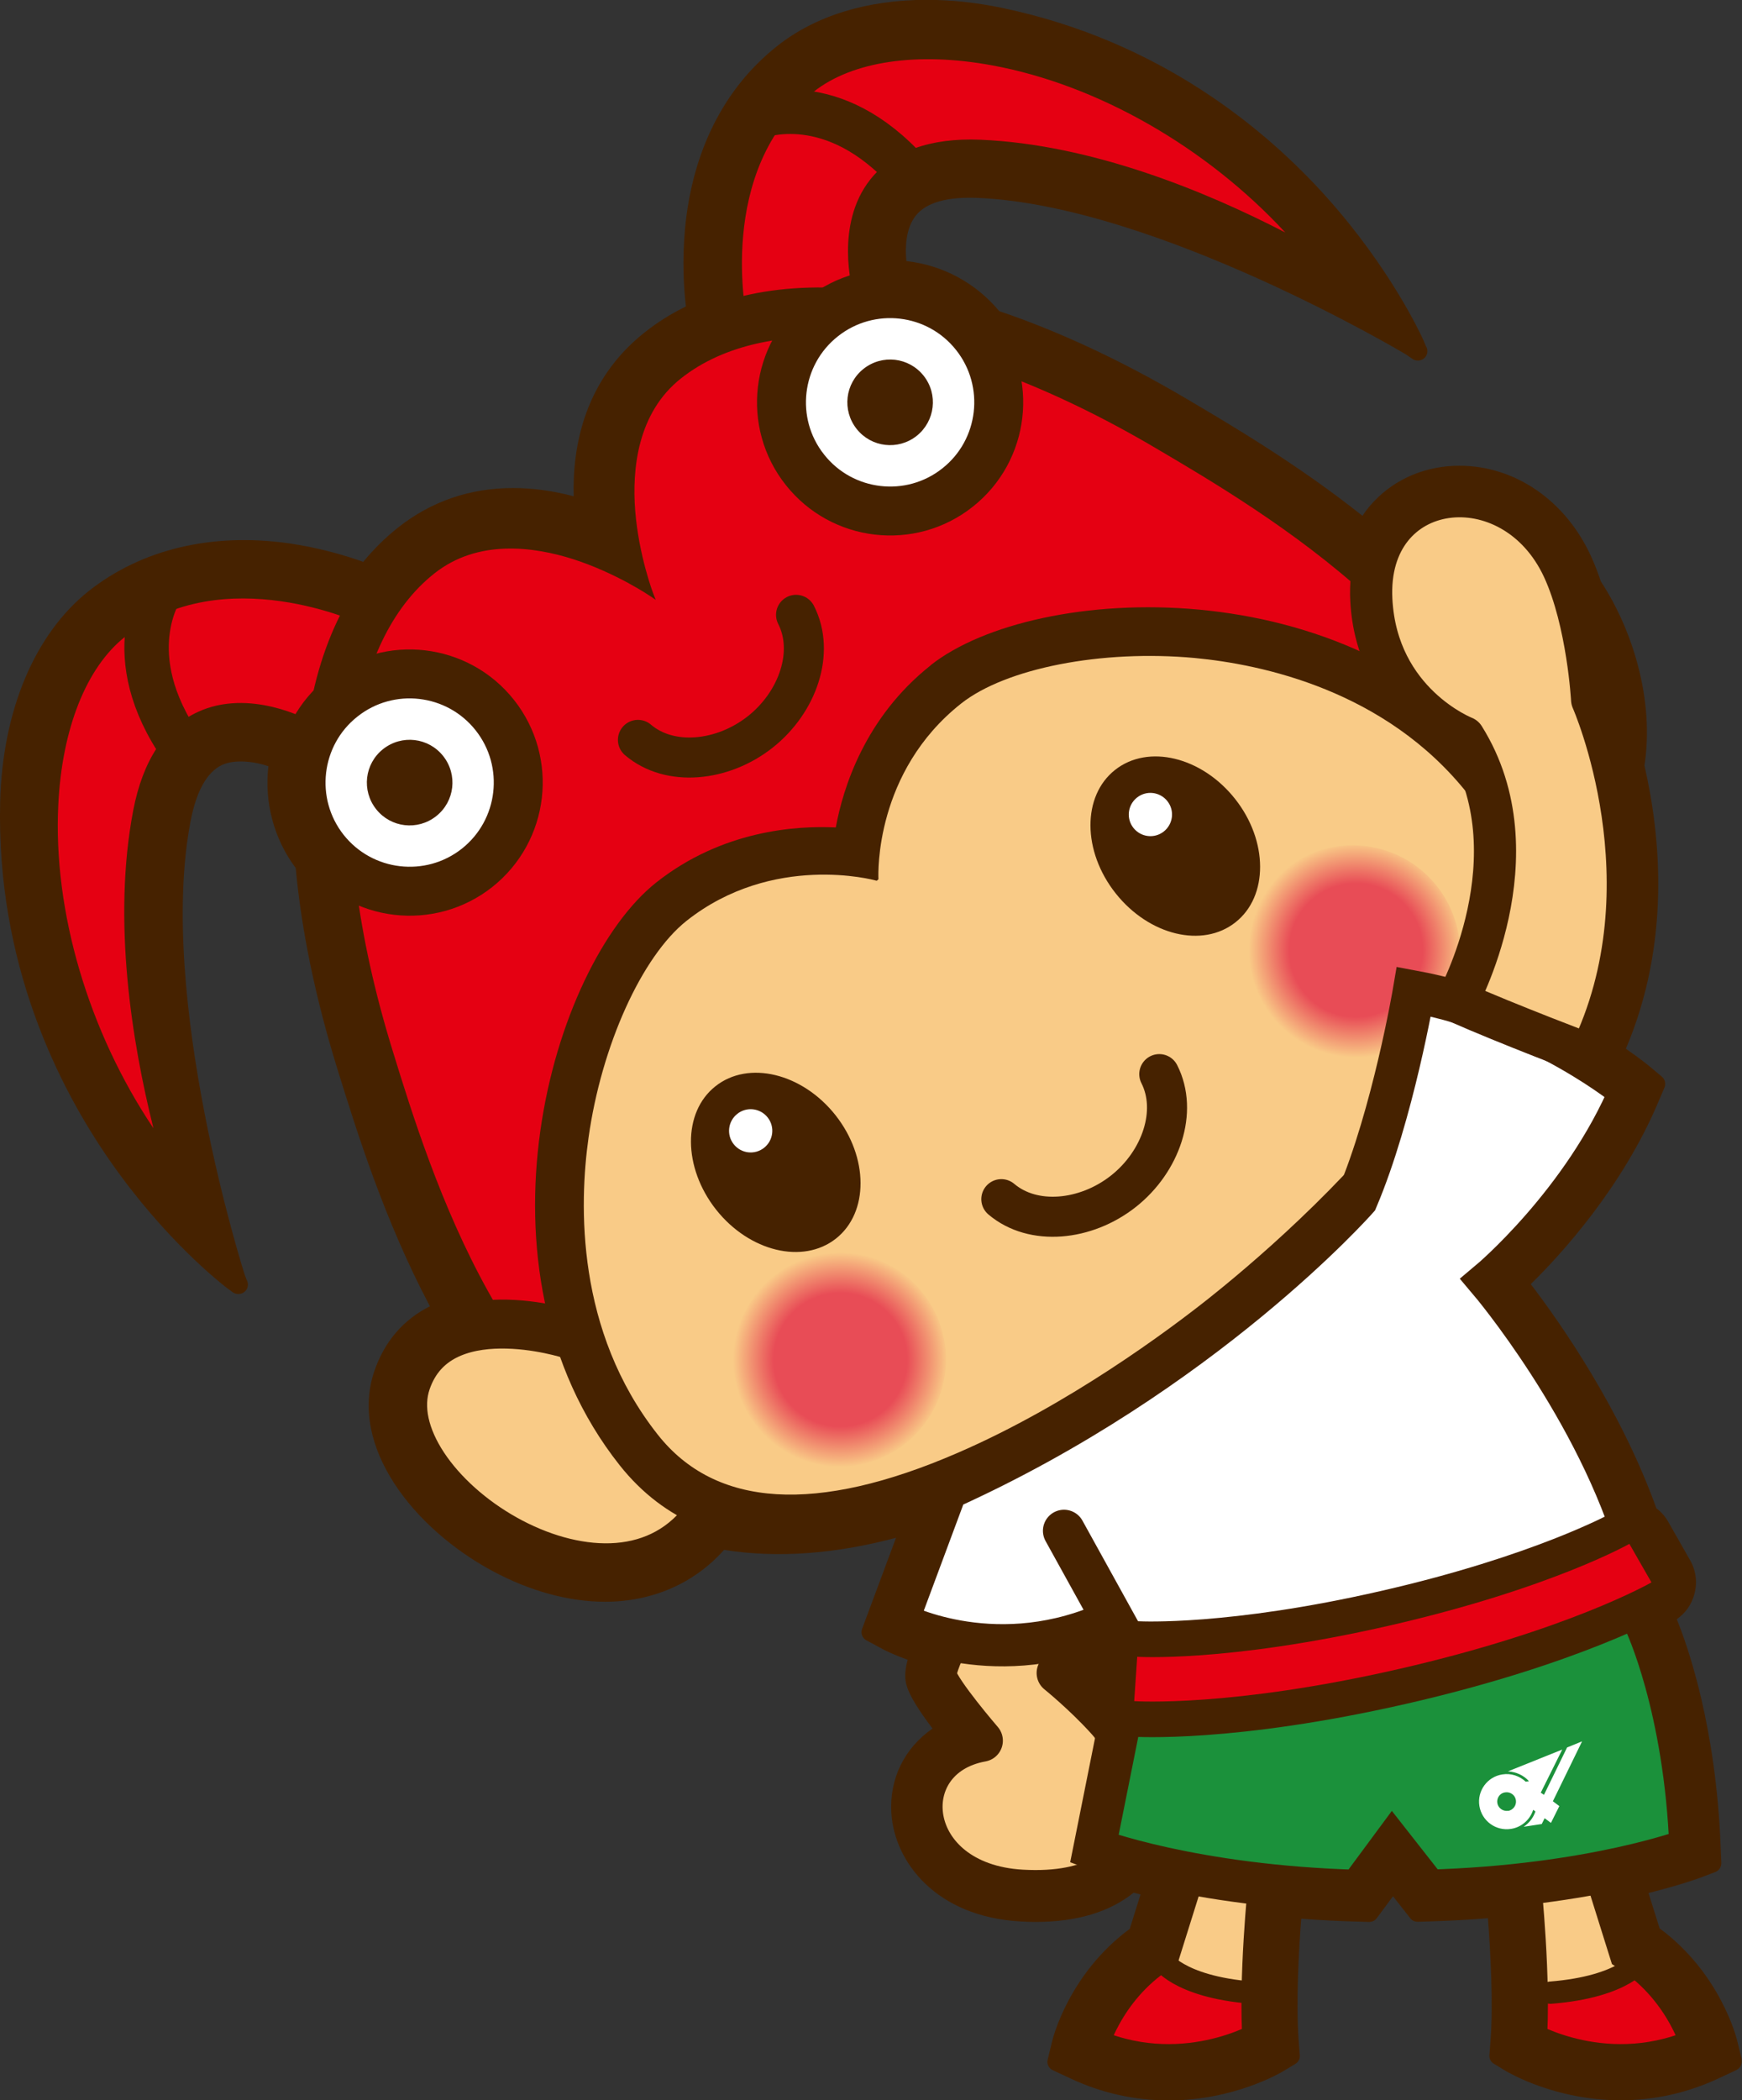 <?xml version="1.0" encoding="UTF-8"?>
<svg id="_レイヤー_2" data-name="レイヤー 2" xmlns="http://www.w3.org/2000/svg" width="107.86" height="130" xmlns:xlink="http://www.w3.org/1999/xlink" viewBox="0 0 107.86 130">
  <rect x="0" y="0" width="107.86" height="130" fill="#333333" stroke="none"/>
  <defs>
    <style>
      .cls-1, .cls-2, .cls-3 {
        fill: #fff;
      }

      .cls-4 {
        fill: #1b913b;
      }

      .cls-4, .cls-5, .cls-2, .cls-6, .cls-7, .cls-8, .cls-9, .cls-10, .cls-3 {
        stroke: #462200;
      }

      .cls-4, .cls-6, .cls-3 {
        stroke-width: 2.61px;
      }

      .cls-5 {
        stroke-width: 1.38px;
      }

      .cls-5, .cls-6 {
        stroke-linejoin: round;
      }

      .cls-5, .cls-6, .cls-7, .cls-10, .cls-3 {
        stroke-linecap: round;
      }

      .cls-5, .cls-7, .cls-8, .cls-10, .cls-11 {
        fill: none;
      }

      .cls-2, .cls-9 {
        stroke-width: 3.03px;
      }

      .cls-6, .cls-12, .cls-9 {
        fill: #f9cb87;
      }

      .cls-13 {
        fill: #e50012;
      }

      .cls-14 {
        fill: url(#radial-gradient);
      }

      .cls-15 {
        fill: #462200;
      }

      .cls-7, .cls-11 {
        stroke-width: 2.75px;
      }

      .cls-8 {
        stroke-width: 2.89px;
      }

      .cls-16 {
        fill: url(#radial-gradient-2);
      }

      .cls-10 {
        stroke-width: 2.48px;
      }

      .cls-11 {
        stroke: #e50012;
      }
    </style>
    <radialGradient id="radial-gradient" cx="696.34" cy="1130.24" fx="696.34" fy="1130.24" r="6.65" gradientTransform="translate(-1195.34 -370.16) rotate(-38.35)" gradientUnits="userSpaceOnUse">
      <stop offset=".62" stop-color="#e84c56"/>
      <stop offset="1" stop-color="#f9cb87"/>
    </radialGradient>
    <radialGradient id="radial-gradient-2" cx="-3103.98" cy="1130.52" fx="-3103.98" fy="1130.52" r="6.65" gradientTransform="translate(-3051.76 1098.14) rotate(141.65) scale(1 -1)" xlink:href="#radial-gradient"/>
  </defs>
  <g id="_レイヤー_2-2" data-name="レイヤー 2">
    <g>
      <path class="cls-15" d="m107.84,127.46l-.28-1.15c-.04-.17-1.05-4.17-4.8-6.94l-.69-2.19c2.08-.52,3.22-.95,3.27-.97l.87-.33c.23-.09.38-.32.37-.57l-.04-.94c-.28-7.47-2.03-12.45-2.72-14.14.54-.37.92-.91,1.09-1.55.2-.72.1-1.47-.27-2.11l-1.36-2.39c-.18-.31-.42-.59-.72-.81-2.21-6.15-5.96-11.5-7.78-13.88,1.87-1.83,5.66-5.97,7.9-11.28l.38-.89c.1-.23.03-.51-.16-.67l-.74-.62s-.56-.47-1.49-1.11c2.77-6.53,2.17-13.09,1.15-17.53.3-1.97.16-4.09-.43-6.29-.49-1.82-1.27-3.58-2.27-5.11-.2-.59-.4-1.11-.62-1.58-1.58-3.44-4.7-5.58-8.14-5.58-2.06,0-3.95.79-5.3,2.22-.25.26-.49.56-.7.88-4.01-3.19-8.19-5.65-10.99-7.3-3.93-2.31-7.8-4.12-11.5-5.37-1.46-1.75-3.48-2.84-5.75-3.1-.08-.83-.05-2.01.58-2.81.64-.81,1.94-1.18,3.84-1.1,11.05.47,26.4,9.62,26.53,9.7l.39.27c.1.07.22.1.33.1h.01c.32,0,.58-.26.58-.58,0-.12-.04-.23-.1-.33l-.15-.36c-.2-.44-2.06-4.44-5.94-8.79-3.78-4.23-10.34-9.71-20.09-11.76-1.61-.34-3.19-.51-4.72-.51-3.7,0-6.9.99-9.26,2.86-3.3,2.61-5.27,6.54-5.71,11.36-.17,1.89-.08,3.58.06,4.76-.92.45-1.78.99-2.56,1.61-3.69,2.92-4.47,6.98-4.39,10.14-1.28-.34-2.54-.51-3.75-.51-2.67,0-5.07.82-7.13,2.45-.78.62-1.5,1.33-2.15,2.12-1.12-.4-2.74-.88-4.62-1.15-4.75-.67-9.1.37-12.37,2.95C2.15,39.24.15,44,.01,49.64c-.24,9.96,3.58,17.6,6.83,22.26,3.36,4.82,6.81,7.52,7.2,7.82l.37.27c.1.08.22.11.35.11h.01c.32,0,.58-.26.58-.58,0-.11-.03-.21-.08-.3l-.12-.32c-.06-.17-5.45-17.13-3.35-28.07.36-1.87,1.02-3.04,1.95-3.48.8-.37,2.03-.21,2.87.08-.26,2.24.34,4.5,1.69,6.3.36,3.9,1.23,8.08,2.58,12.44,1.16,3.73,2.88,9.31,5.73,14.69-1.65.83-2.8,2.17-3.43,3.98-1.62,4.69,2.44,9.79,7.29,12.4,2.32,1.25,4.74,1.91,6.98,1.91,2.93,0,5.53-1.14,7.37-3.21,3.29.52,6.86.26,10.65-.75l-2.1,5.64c-.1.27.01.58.27.71l1,.54c.07.04.62.33,1.55.66-.22.82-.16,1.27-.06,1.61.17.59.7,1.46,1.6,2.65-1.74,1.2-2.68,3.11-2.55,5.23.19,3.03,2.77,6.42,8,6.71.32.02.63.03.92.03,2.55,0,4.59-.61,6.08-1.81.14.04.28.07.43.11l-.67,2.13c-3.76,2.77-4.76,6.77-4.8,6.94l-.28,1.15c-.07.27.07.55.32.66l1.07.5c1.94.91,3.99,1.37,6.1,1.37,4.05,0,6.96-1.73,7.08-1.8l.76-.46c.19-.11.3-.32.28-.54l-.07-.89c-.17-2.33,0-5.54.16-7.56,1.16.09,2.35.15,3.52.18l.68.02c.19,0,.37-.08.48-.24l1-1.35,1.07,1.36c.11.15.28.22.47.22l.66-.02c1.23-.04,2.46-.1,3.68-.2.15,2.03.34,5.24.16,7.58l-.07.89c-.02.22.09.43.28.54l.76.46c.12.07,3.03,1.8,7.08,1.8,2.11,0,4.16-.46,6.1-1.37l1.07-.5c.25-.12.38-.39.32-.66Z"/>
      <path class="cls-6" d="m66.71,100.58l-1.22,2.98s1.59,1.28,3.01,2.84c3.34,3.68,3.84,11.14-5.22,10.64-7.44-.41-8.13-8.27-2.49-9.29,0,0-2.57-2.98-2.84-3.92-.27-.95,2.49-5.39,2.49-5.39"/>
      <path class="cls-1" d="m62.37,89.17s-2.61-1.04-3.75,2.99c-1.14,4.03-2.63,6.57-2.63,6.57,0,0-.33,1.91,1.23,2.59l4.63.73,5.33-.74,1.9-.45.89,1.3,2.87.17,5-.67,21.69-11.02-10.53-14.46-3.71-4.19-22.93,17.18Z"/>
      <g>
        <path class="cls-13" d="m38.16,33.79s-2.57-7.09,3.11-11.58c5.68-4.49,18.56-4.17,34.87,6.55,16.31,10.71,31.88,27.14-.26,52.57-32.13,25.42-42.37,7.46-48.58-3.05-6.21-10.51-11.29-35.84-1.37-43.69,5.39-4.27,12.23-.79,12.23-.79Z"/>
        <path class="cls-13" d="m44.56,19.72l9.84-2.18s-.91-4.54,1.9-6.76c2.8-2.22,19.96,2.33,27.62,7.13,0,0-6.87-11.05-18.89-14.28-12.02-3.23-21.56.81-20.47,16.08Z"/>
        <path class="cls-13" d="m22.65,37.06l-4.39,9.08s-4.21-1.93-7.02.29c-2.81,2.22-2.33,19.96.59,28.52,0,0-9.17-9.23-9.55-21.67-.38-12.44,5.75-20.8,20.36-16.23Z"/>
        <path class="cls-15" d="m73.09,25.12c-13.63-8.03-25.89-9.56-32.8-4.09-3.8,3.01-4.36,7.31-4.13,10.47-3.02-.95-7.34-1.39-11.14,1.62-6.92,5.47-8.25,17.76-3.58,32.87,2.48,8.01,7.64,24.68,20.71,28.73,9.27,2.87,20.9-1.15,34.55-11.96,13.66-10.81,20.25-21.19,19.59-30.87-.94-13.65-15.97-22.51-23.2-26.76Zm1.73,55.27c-12.83,10.15-23.52,14-31.78,11.44-11.55-3.58-16.39-19.21-18.71-26.73-2.24-7.23-3.06-13.88-2.39-19.22.59-4.7,2.31-8.29,4.95-10.38,2.71-2.15,6.18-1.66,8.62-.88,2.66.86,4.7,2.25,4.72,2.26l.37.25-.16-.41s-.89-2.33-1.11-5.11c-.2-2.55.13-6.05,2.84-8.19,2.64-2.09,6.53-2.93,11.24-2.43,5.35.57,11.63,2.91,18.15,6.75,6.78,3.99,20.89,12.3,21.71,24.36.59,8.63-5.62,18.15-18.45,28.3Z"/>
        <path class="cls-7" d="m46.98,7.21s4.58-1.79,9.3,3.5"/>
        <path class="cls-15" d="m81.76,12.66c-3.73-4.17-10.18-9.56-19.77-11.58-5.36-1.13-10.27-.32-13.49,2.23-3.17,2.51-5.07,6.3-5.5,10.95-.31,3.43.28,6.14.31,6.26l.03.13,2.95-.66-.03-.13c-.02-.09-2-9.33,4.12-14.18,2.39-1.89,6.43-2.49,11.07-1.63,6.51,1.2,13.23,5.05,18.13,10.34-4.91-2.54-11.97-5.45-18.87-5.74-3.12-.13-5.44.71-6.83,2.47-2.21,2.8-1.1,6.8-1.06,6.97l.04.13,2.91-.83-.04-.13s-.73-2.7.53-4.28c.76-.96,2.22-1.41,4.32-1.32,11.29.48,26.66,9.69,26.84,9.8l.39.27-.19-.44s-1.81-4.13-5.85-8.65Z"/>
        <path class="cls-15" d="m17.8,34.21c-4.63-.66-8.76.32-11.93,2.83-3.22,2.55-5.15,7.15-5.28,12.62-.24,9.8,3.52,17.32,6.72,21.91,3.46,4.97,7.04,7.66,7.07,7.68l.37.27-.15-.43c-.06-.16-5.5-17.26-3.37-28.37.39-2.06,1.16-3.38,2.27-3.9,1.83-.86,4.26.46,4.28.47l.12.07,1.47-2.64-.12-.07c-.15-.09-3.79-2.08-7.02-.57-2.04.95-3.39,3.01-3.98,6.08-1.3,6.79-.09,14.32,1.25,19.68-4.02-5.99-6.22-13.42-5.89-20.03.23-4.71,1.74-8.5,4.13-10.39,6.12-4.84,14.66-.79,14.75-.75l.12.06,1.32-2.72-.12-.06c-.1-.05-2.61-1.25-6.02-1.74Z"/>
        <path class="cls-7" d="m10.01,36.46s-2.79,4.05,1.27,9.86"/>
        <path class="cls-9" d="m86.07,42.46s-.73-8.63,5.16-9.22c6.98-.7,13.21,15.85,4.17,19.93"/>
        <path class="cls-9" d="m35.33,82.61s-8.23-2.69-10.16,2.89c-2.29,6.64,12.38,16.5,18.44,8.65"/>
        <path class="cls-10" d="m39.5,45.8c1.97,1.68,5.24,1.35,7.57-.49,2.33-1.84,3.4-4.94,2.22-7.25"/>
        <path class="cls-2" d="m30.64,44.27c2.3,2.91,1.81,7.14-1.1,9.45-2.91,2.3-7.14,1.81-9.45-1.1-2.3-2.91-1.81-7.15,1.1-9.45,2.91-2.31,7.15-1.81,9.45,1.1Z"/>
        <path class="cls-2" d="m49.84,29.08c2.3,2.91,6.54,3.41,9.45,1.1,2.91-2.3,3.4-6.54,1.1-9.45-2.3-2.91-6.53-3.41-9.45-1.1-2.91,2.3-3.41,6.54-1.1,9.45Z"/>
        <path class="cls-15" d="m53.04,26.55c.91,1.15,2.57,1.34,3.72.43,1.14-.91,1.34-2.57.43-3.72-.91-1.15-2.57-1.34-3.72-.43s-1.34,2.57-.43,3.72Z"/>
        <path class="cls-15" d="m23.29,50.09c.91,1.15,2.57,1.34,3.72.43,1.15-.91,1.34-2.57.43-3.72-.91-1.15-2.57-1.34-3.72-.43-1.15.91-1.34,2.57-.43,3.72Z"/>
        <g>
          <path class="cls-12" d="m52.91,52.74s-.4-5.53,5.92-10.53c6.33-5,24.3-5.19,32.94,5.73,8.64,10.93-5.12,24.85-15.9,33.38-10.78,8.53-29.34,17.13-35.19,9.73-5.86-7.4-9.95-26.61.76-35.09,5.89-4.66,11.47-3.23,11.47-3.23Z"/>
          <path class="cls-15" d="m57.62,41.19c-4.08,3.23-5.43,7.62-5.87,10.03-2.45-.12-7.04.18-11.12,3.41-6.48,5.13-11.9,23.89-2.27,36.06,5.65,7.14,15.14,5.05,22.1,2.04,7.25-3.14,13.77-8.01,16.24-9.97,2.46-1.95,8.71-7.17,13.44-13.51,4.54-6.08,8.76-14.83,3.1-21.98-9.63-12.17-29.13-11.22-35.62-6.09Zm17.2,39.2c-2.37,1.88-8.63,6.57-15.56,9.56-8.71,3.77-14.95,3.39-18.53-1.14-5.08-6.42-4.87-14.27-4.29-18.38.8-5.71,3.3-11.23,6.07-13.43,5.35-4.23,11.63-2.52,11.7-2.5l.07.02.11-.09v-.07c-.01-.27-.23-6.58,5.12-10.81,2.77-2.19,8.71-3.35,14.46-2.82,4.14.39,11.83,1.99,16.91,8.41,3.58,4.53,2.52,10.68-3.16,18.29-4.51,6.05-10.52,11.07-12.89,12.95Z"/>
        </g>
        <path class="cls-10" d="m71.78,66.49c1.17,2.3.11,5.41-2.22,7.25-2.33,1.84-5.59,2.16-7.56.49"/>
        <path class="cls-15" d="m69.08,55.3c2.06,2.6,5.38,3.41,7.42,1.79,2.04-1.61,2.03-5.04-.03-7.64-2.06-2.6-5.38-3.41-7.43-1.79-2.04,1.61-2.03,5.03.04,7.64Z"/>
        <path class="cls-1" d="m72.28,49.59c.46.58.36,1.42-.22,1.88-.58.46-1.42.36-1.88-.22-.46-.58-.36-1.42.22-1.88.58-.46,1.42-.36,1.88.22Z"/>
        <path class="cls-15" d="m44.34,74.88c2.06,2.6,5.38,3.4,7.42,1.79,2.04-1.61,2.03-5.03-.03-7.64-2.06-2.6-5.39-3.41-7.43-1.79-2.04,1.61-2.02,5.03.04,7.64Z"/>
        <path class="cls-1" d="m47.53,69.17c.46.58.36,1.42-.22,1.88-.58.46-1.42.36-1.88-.22-.46-.58-.36-1.42.22-1.88.58-.46,1.42-.36,1.88.22Z"/>
        <path class="cls-14" d="m57.14,80.03c2.28,2.88,1.79,7.06-1.09,9.34-2.88,2.28-7.06,1.79-9.34-1.09-2.28-2.88-1.79-7.06,1.09-9.34,2.88-2.28,7.06-1.79,9.34,1.09Z"/>
        <path class="cls-16" d="m78.54,63.1c2.28,2.88,6.46,3.36,9.34,1.09,2.88-2.28,3.37-6.46,1.09-9.34-2.28-2.88-6.46-3.37-9.34-1.09-2.88,2.28-3.37,6.46-1.09,9.34Z"/>
      </g>
      <g>
        <path class="cls-13" d="m94.72,123.36l-.28,3.16s4.27,3.03,11.29.28c0,0,.13-4.4-4.41-6.05,0,0-1.65,2.34-6.6,2.61Z"/>
        <path class="cls-12" d="m95.13,116.63l.41,6.73s3.3-.27,6.6-2.61l-1.65-5.22-5.37,1.1Z"/>
        <path class="cls-8" d="m93.99,116.67s.62,5.94.33,9.8c0,0,5.25,3.16,11.27.33,0,0-.92-3.79-4.56-6.15l-1.31-4.18"/>
        <path class="cls-5" d="m101.65,121.26s-.98,1.72-5.65,2.09"/>
        <path class="cls-13" d="m77.98,123.36l.28,3.16s-4.27,3.03-11.28.28c0,0-.13-4.4,4.4-6.05,0,0,1.65,2.34,6.6,2.61Z"/>
        <path class="cls-12" d="m78.39,116.63l-.41,6.73s-3.3-.27-6.6-2.61l1.65-5.22,5.37,1.1Z"/>
        <path class="cls-8" d="m78.72,116.67s-.62,5.94-.33,9.8c0,0-5.25,3.16-11.27.33,0,0,.92-3.79,4.56-6.15l1.31-4.18"/>
        <path class="cls-5" d="m71.88,121.26s.98,1.72,5.65,2.09"/>
      </g>
      <path class="cls-4" d="m101.85,100.41s2.49,5.21,2.82,14.04c0,0-6.02,2.3-16.27,2.59l-2.19-2.79-2.07,2.8c-10.32-.28-16.38-2.6-16.38-2.6l2.81-14.04"/>
      <path class="cls-3" d="m65.88,94.76l4.09,7.4s5.36.44,15.6-2h0c10.24-2.44,15.91-4.05,15.91-4.05-2.54-8.88-9.25-16.8-9.25-16.8,0,0,5.8-4.86,8.73-11.81,0,0-5.56-4.66-13.42-6.12,0,0-1.29,7.59-3.52,12.84,0,0-9.52,10.79-25.41,17.95l-3.07,8.25s5.74,3.08,12.7.18"/>
      <path class="cls-15" d="m104.16,96.87l-1.36-2.39c-.6-1.05-1.93-1.41-2.99-.83-.05.03-4.84,2.67-14.29,4.83-9.45,2.17-14.91,1.88-14.96,1.88-1.21-.08-2.26.83-2.34,2.05l-.19,2.74c-.08,1.21.83,2.26,2.04,2.35.26.02,6.38.4,17.04-2.04,10.65-2.44,16-5.46,16.23-5.58,1.06-.6,1.42-1.95.82-3Z"/>
      <path class="cls-11" d="m70.32,103.93s5.73.39,16-1.96c10.26-2.35,15.25-5.21,15.25-5.21"/>
      <path id="_み" data-name="み" class="cls-1" d="m97.94,107.8l-.91.37-1.43,2.93-.2-.13,1.33-2.67-3.36,1.35c.51.03.98.25,1.3.61l-.2.03c-.38-.35-.9-.54-1.45-.45-.93.14-1.57,1.02-1.42,1.95.15.93,1.02,1.57,1.96,1.42.66-.1,1.18-.58,1.37-1.18l.14.1c-.13.39-.39.72-.73.95l1.12-.17.18-.36.39.29.52-1.04-.4-.3,1.8-3.69Zm-4.56,4.29c-.32.05-.62-.17-.67-.48-.05-.32.17-.62.48-.66.32-.05.62.16.67.48.05.32-.17.62-.49.67"/>
      <path class="cls-6" d="m90.2,62s5.02-9.05.44-16.36c0,0-5.39-2.1-5.73-8.49-.41-7.64,8.78-8.71,11.89-1.95,1.52,3.31,1.78,8.11,1.78,8.11,0,0,5.06,11.42-.14,22.01,0,0-5.06-1.91-8.24-3.32Z"/>
    </g>
  </g>
</svg>